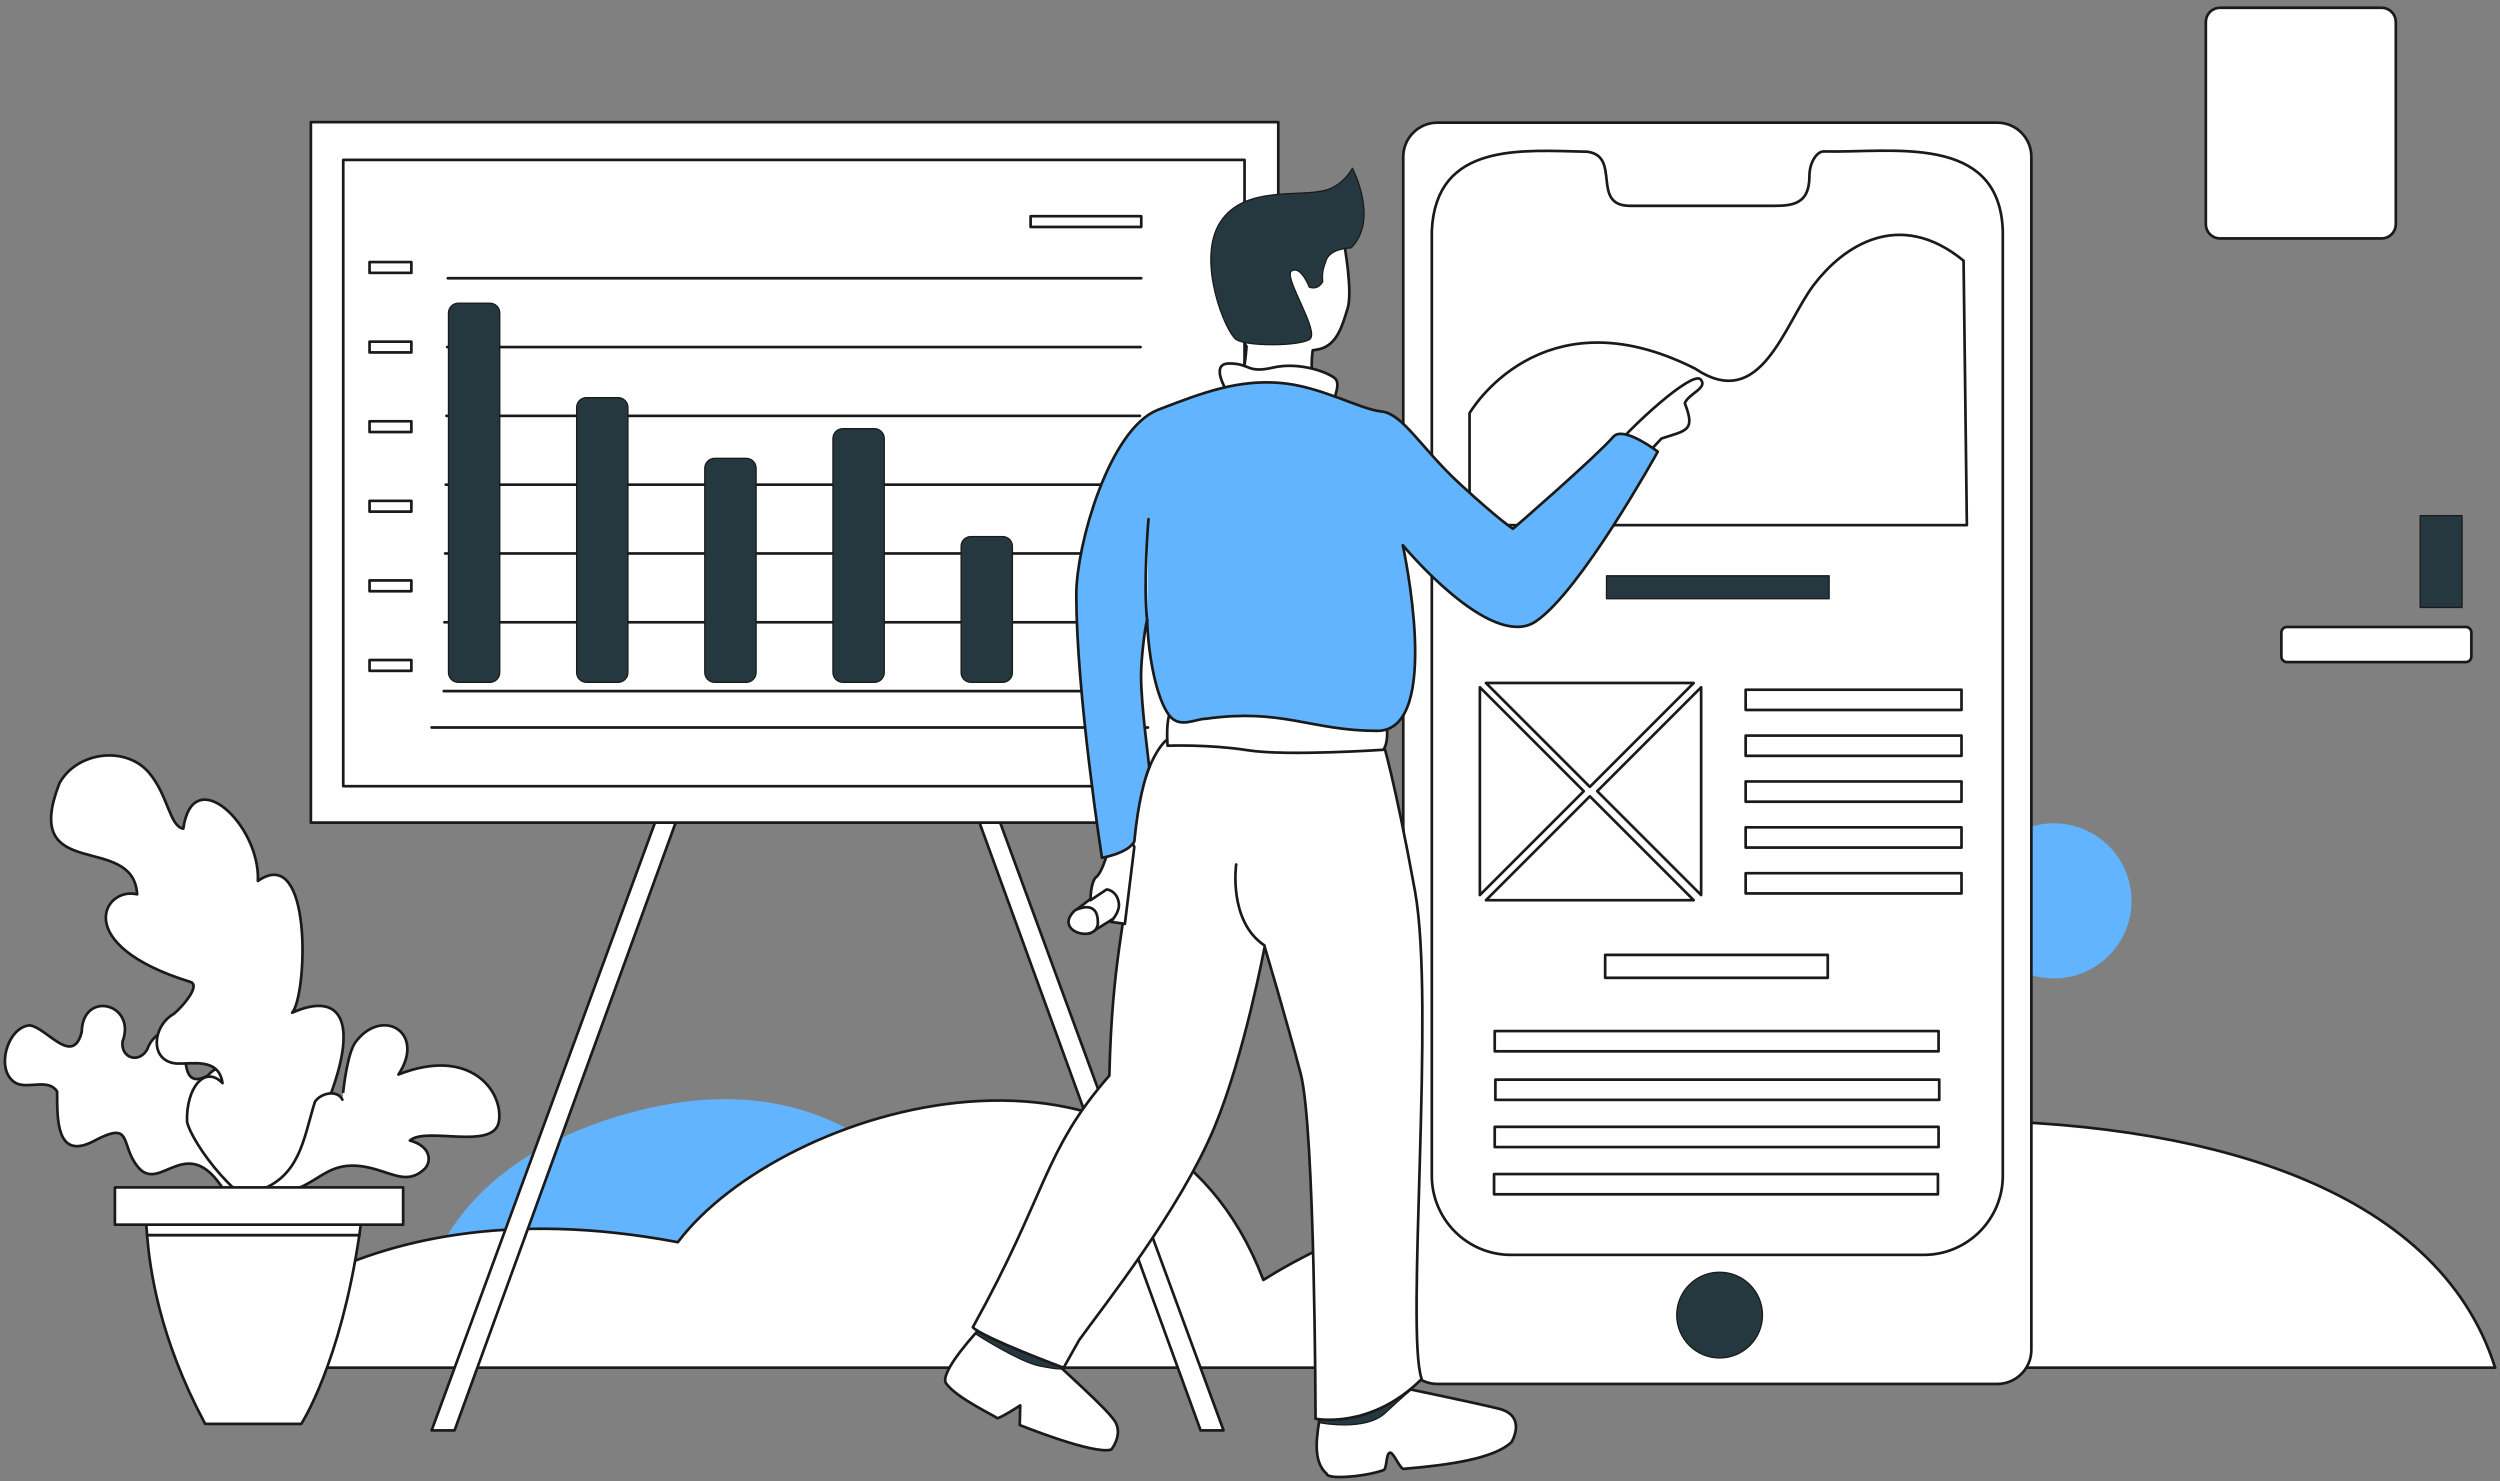 <svg width="351" height="208" viewBox="0 0 351 208" fill="none" xmlns="http://www.w3.org/2000/svg">
<rect x="0" y="0" width="351" height="208" fill="#808080" stroke="none"/>
<g clip-path="url(#clip0_108_109611)">
<path d="M288.372 137.373C294.387 137.373 299.263 132.497 299.263 126.482C299.263 120.467 294.387 115.591 288.372 115.591C282.357 115.591 277.48 120.467 277.48 126.482C277.48 132.497 282.357 137.373 288.372 137.373Z" fill="#63B4FF"/>
<path d="M59.624 181.988C59.624 181.988 61.075 164.625 86.522 156.795C116.071 147.703 128.572 166.645 128.572 166.645L104.705 184.64L59.624 181.988Z" fill="#63B4FF"/>
<path d="M350.311 192.02H27.924C27.924 192.02 47.055 165.312 95.167 174.404C109.752 155.084 162.03 139.362 177.374 179.707C216.961 154.705 334.211 140.877 350.311 192.02Z" fill="white" stroke="#1A1A1A" stroke-width="0.379" stroke-miterlimit="10" stroke-linecap="round" stroke-linejoin="round"/>
<path d="M100.754 99.3L63.818 200.827H60.599L97.913 99.3H100.754Z" fill="white" stroke="#1A1A1A" stroke-width="0.379" stroke-miterlimit="10" stroke-linecap="round" stroke-linejoin="round"/>
<path d="M131.629 99.3L168.565 200.827H171.785L134.47 99.3H131.629Z" fill="white" stroke="#1A1A1A" stroke-width="0.379" stroke-miterlimit="10" stroke-linecap="round" stroke-linejoin="round"/>
<path d="M179.471 17.149H43.645V115.496H179.471V17.149Z" fill="white" stroke="#1A1A1A" stroke-width="0.379" stroke-miterlimit="10" stroke-linecap="round" stroke-linejoin="round"/>
<path d="M173.031 23.778H48.57V109.434H173.031V23.778Z" fill="white" stroke="#1A1A1A" stroke-width="0.379" stroke-miterlimit="10" stroke-linecap="round" stroke-linejoin="round"/>
<path d="M174.735 22.452H48.191V110.382H174.735V22.452Z" fill="white" stroke="#1A1A1A" stroke-width="0.379" stroke-miterlimit="10" stroke-linecap="round" stroke-linejoin="round"/>
<path d="M160.231 39.066H62.871" stroke="#1A1A1A" stroke-width="0.379" stroke-miterlimit="10" stroke-linecap="round" stroke-linejoin="round"/>
<path d="M160.136 48.727H62.776" stroke="#1A1A1A" stroke-width="0.379" stroke-miterlimit="10" stroke-linecap="round" stroke-linejoin="round"/>
<path d="M160.042 58.387H62.682" stroke="#1A1A1A" stroke-width="0.379" stroke-miterlimit="10" stroke-linecap="round" stroke-linejoin="round"/>
<path d="M159.947 68.047H62.587" stroke="#1A1A1A" stroke-width="0.379" stroke-miterlimit="10" stroke-linecap="round" stroke-linejoin="round"/>
<path d="M159.852 77.707H62.492" stroke="#1A1A1A" stroke-width="0.379" stroke-miterlimit="10" stroke-linecap="round" stroke-linejoin="round"/>
<path d="M159.758 87.367H62.398" stroke="#1A1A1A" stroke-width="0.379" stroke-miterlimit="10" stroke-linecap="round" stroke-linejoin="round"/>
<path d="M159.663 97.028H62.303" stroke="#1A1A1A" stroke-width="0.379" stroke-miterlimit="10" stroke-linecap="round" stroke-linejoin="round"/>
<path d="M136.306 95.796H140.779C141.532 95.796 142.141 95.186 142.141 94.434V76.701C142.141 75.948 141.532 75.339 140.779 75.339H136.306C135.553 75.339 134.943 75.948 134.943 76.701V94.434C134.943 95.186 135.554 95.796 136.306 95.796Z" fill="#25383F" stroke="#1A1A1A" stroke-width="0.189" stroke-miterlimit="10" stroke-linecap="round" stroke-linejoin="round"/>
<path d="M118.335 95.796H122.762C123.527 95.796 124.147 95.175 124.147 94.41V61.571C124.147 60.806 123.527 60.186 122.762 60.186H118.335C117.57 60.186 116.949 60.806 116.949 61.571V94.41C116.949 95.176 117.57 95.796 118.335 95.796Z" fill="#25383F" stroke="#1A1A1A" stroke-width="0.189" stroke-miterlimit="10" stroke-linecap="round" stroke-linejoin="round"/>
<path d="M100.341 95.796H104.767C105.532 95.796 106.153 95.175 106.153 94.41V65.739C106.153 64.974 105.532 64.353 104.767 64.353H100.341C99.576 64.353 98.955 64.974 98.955 65.739V94.41C98.955 95.176 99.575 95.796 100.341 95.796Z" fill="#25383F" stroke="#1A1A1A" stroke-width="0.189" stroke-miterlimit="10" stroke-linecap="round" stroke-linejoin="round"/>
<path d="M82.347 95.796H86.773C87.538 95.796 88.159 95.175 88.159 94.41V57.215C88.159 56.45 87.538 55.83 86.773 55.83H82.347C81.582 55.83 80.961 56.45 80.961 57.215V94.411C80.961 95.176 81.581 95.796 82.347 95.796Z" fill="#25383F" stroke="#1A1A1A" stroke-width="0.189" stroke-miterlimit="10" stroke-linecap="round" stroke-linejoin="round"/>
<path d="M64.352 95.796H68.778C69.543 95.796 70.164 95.175 70.164 94.41V43.956C70.164 43.191 69.543 42.57 68.778 42.57H64.352C63.586 42.57 62.966 43.191 62.966 43.956V94.41C62.966 95.176 63.586 95.796 64.352 95.796Z" fill="#25383F" stroke="#1A1A1A" stroke-width="0.189" stroke-miterlimit="10" stroke-linecap="round" stroke-linejoin="round"/>
<path d="M161.179 102.141H60.599" stroke="#1A1A1A" stroke-width="0.379" stroke-miterlimit="10" stroke-linecap="round" stroke-linejoin="round"/>
<path d="M160.231 30.353H144.698V31.868H160.231V30.353Z" fill="white" stroke="#1A1A1A" stroke-width="0.379" stroke-miterlimit="10" stroke-linecap="round" stroke-linejoin="round"/>
<path d="M57.757 92.671H51.885V94.186H57.757V92.671Z" fill="white" stroke="#1A1A1A" stroke-width="0.379" stroke-miterlimit="10" stroke-linecap="round" stroke-linejoin="round"/>
<path d="M57.757 81.495H51.885V83.011H57.757V81.495Z" fill="white" stroke="#1A1A1A" stroke-width="0.379" stroke-miterlimit="10" stroke-linecap="round" stroke-linejoin="round"/>
<path d="M57.757 70.32H51.885V71.835H57.757V70.32Z" fill="white" stroke="#1A1A1A" stroke-width="0.379" stroke-miterlimit="10" stroke-linecap="round" stroke-linejoin="round"/>
<path d="M57.757 59.144H51.885V60.66H57.757V59.144Z" fill="white" stroke="#1A1A1A" stroke-width="0.379" stroke-miterlimit="10" stroke-linecap="round" stroke-linejoin="round"/>
<path d="M57.757 47.969H51.885V49.484H57.757V47.969Z" fill="white" stroke="#1A1A1A" stroke-width="0.379" stroke-miterlimit="10" stroke-linecap="round" stroke-linejoin="round"/>
<path d="M57.757 36.793H51.885V38.309H57.757V36.793Z" fill="white" stroke="#1A1A1A" stroke-width="0.379" stroke-miterlimit="10" stroke-linecap="round" stroke-linejoin="round"/>
<path d="M201.813 194.309H280.407C283.055 194.309 285.203 192.161 285.203 189.513V22.017C285.203 19.368 283.055 17.22 280.407 17.22H201.813C199.164 17.22 197.017 19.368 197.017 22.017V189.513C197.017 192.161 199.164 194.309 201.813 194.309Z" fill="white" stroke="#1A1A1A" stroke-width="0.379" stroke-miterlimit="10" stroke-linecap="round" stroke-linejoin="round"/>
<path d="M201.028 32.41V165.077C201.028 171.21 206.002 176.185 212.136 176.185H270.084C276.22 176.185 281.192 171.211 281.192 165.077V32.41C280.73 18.586 265.46 21.498 256.077 21.262C255.119 21.219 254.041 22.771 254.041 24.743C254.041 29.185 251.032 28.897 247.881 28.897H228.824C223.298 28.875 227.682 21.914 222.843 21.302C213.732 21.122 201.602 19.847 201.028 32.41Z" fill="white" stroke="#1A1A1A" stroke-width="0.379" stroke-miterlimit="10" stroke-linecap="round" stroke-linejoin="round"/>
<path d="M241.432 190.655C244.756 190.655 247.45 187.961 247.45 184.638C247.45 181.315 244.756 178.621 241.432 178.621C238.109 178.621 235.415 181.315 235.415 184.638C235.415 187.961 238.109 190.655 241.432 190.655Z" fill="#25383F" stroke="#1A1A1A" stroke-width="0.189" stroke-miterlimit="10" stroke-linecap="round" stroke-linejoin="round"/>
<path d="M206.325 58.007C206.325 58.007 216.267 40.771 238 51.757C247.248 58.007 250.485 45.506 254.647 40.013C258.809 34.52 266.669 29.216 275.686 36.604L276.148 73.729H206.325V58.007Z" fill="white" stroke="#1A1A1A" stroke-width="0.379" stroke-miterlimit="10" stroke-linecap="round" stroke-linejoin="round"/>
<path d="M225.554 84.06H256.808V80.84H225.554V84.06Z" fill="#25383F" stroke="#1A1A1A" stroke-width="0.189" stroke-miterlimit="10" stroke-linecap="round" stroke-linejoin="round"/>
<path d="M225.365 137.286H256.618V134.066H225.365V137.286Z" fill="white" stroke="#1A1A1A" stroke-width="0.379" stroke-miterlimit="10" stroke-linecap="round" stroke-linejoin="round"/>
<path d="M209.951 154.421H272.269V151.579H209.951V154.421Z" fill="white" stroke="#1A1A1A" stroke-width="0.379" stroke-miterlimit="10" stroke-linecap="round" stroke-linejoin="round"/>
<path d="M209.859 147.601H272.177V144.76H209.859V147.601Z" fill="white" stroke="#1A1A1A" stroke-width="0.379" stroke-miterlimit="10" stroke-linecap="round" stroke-linejoin="round"/>
<path d="M209.859 161.05H272.177V158.209H209.859V161.05Z" fill="white" stroke="#1A1A1A" stroke-width="0.379" stroke-miterlimit="10" stroke-linecap="round" stroke-linejoin="round"/>
<path d="M209.767 167.68H272.085V164.838H209.767V167.68Z" fill="white" stroke="#1A1A1A" stroke-width="0.379" stroke-miterlimit="10" stroke-linecap="round" stroke-linejoin="round"/>
<path d="M225.448 64.174C229.1 59.642 237.596 52.059 238.747 53.255C239.897 54.451 237.056 55.269 236.545 56.61C238.067 60.518 236.831 60.399 233.274 61.566C230.954 63.932 228.922 67.354 225.448 64.174Z" fill="white" stroke="#1A1A1A" stroke-width="0.379" stroke-miterlimit="10" stroke-linecap="round" stroke-linejoin="round"/>
<path d="M212.21 202.488C212.21 202.488 214.502 198.763 210.347 197.76C206.193 196.757 196.449 194.751 196.449 194.751L185.417 198.333C184.817 201.766 184.264 205.168 186.277 206.93C186.277 207.699 191.233 207.443 194.232 206.416C194.779 206.228 194.542 204 195.179 203.954C195.664 203.918 196.562 206.269 197.073 206.227C203.683 205.675 209.775 204.755 212.21 202.488Z" fill="white" stroke="#1A1A1A" stroke-width="0.379" stroke-miterlimit="10" stroke-linecap="round" stroke-linejoin="round"/>
<path d="M156.027 203.518C156.027 203.518 157.595 201.605 156.657 199.763C155.72 197.922 148.263 191.597 147.973 190.941C147.684 190.286 137.738 186.342 137.738 186.342C137.738 186.342 131.473 192.941 132.92 194.338C134.411 196.33 139.767 198.821 139.947 199.086C140.126 199.351 143.239 197.32 143.239 197.32L143.171 200.076C143.171 200.076 153.616 204.3 156.027 203.518Z" fill="white" stroke="#1A1A1A" stroke-width="0.379" stroke-miterlimit="10" stroke-linecap="round" stroke-linejoin="round"/>
<path d="M137.002 187.291C137.002 187.291 143.033 191.193 145.957 191.778C148.881 192.363 149.075 192.168 149.075 192.168L148.296 191.388L137.381 186.634L137.002 187.291Z" fill="#25383F" stroke="#1A1A1A" stroke-width="0.189" stroke-miterlimit="10" stroke-linecap="round" stroke-linejoin="round"/>
<path d="M185.477 199.78C185.477 199.78 191.714 200.95 194.443 198.416C197.172 195.882 198.146 195.103 198.146 195.103L197.671 194.946C197.671 194.946 193.274 197.637 190.545 198.416C187.816 199.196 185.282 198.611 185.282 198.611C185.282 198.611 185.087 199.78 185.477 199.78Z" fill="#25383F" stroke="#1A1A1A" stroke-width="0.189" stroke-miterlimit="10" stroke-linecap="round" stroke-linejoin="round"/>
<path d="M194.079 103.902C194.079 103.902 195.799 109.347 198.664 125.107C201.53 140.866 197.309 187.301 199.602 193.605C192.438 200.768 184.701 199.192 184.701 199.192C184.701 199.192 184.623 158.347 182.617 150.753C180.612 143.159 177.563 132.922 177.563 132.922C177.563 132.922 174.695 148.177 170.528 158.215C165.654 169.958 154.837 183.494 151.506 188.16C148.98 192.657 149.331 192.033 149.331 192.033C149.331 192.033 138.05 187.833 136.582 186.351C147.04 167.497 146.471 161.626 155.753 151.018C156.131 134.728 158.052 129.702 158.81 120.042C159.843 106.868 163.735 103.941 163.735 103.941L194.079 103.902Z" fill="white" stroke="#1A1A1A" stroke-width="0.379" stroke-miterlimit="10" stroke-linecap="round" stroke-linejoin="round"/>
<path d="M194.366 99.89C194.823 102.087 195.006 104.062 194.232 105.267C194.232 105.267 180.612 106.194 175.167 105.334C169.722 104.474 163.925 104.698 163.925 104.698C163.925 104.698 163.614 100.749 164.447 99.889C165.281 99.03 193.793 99.317 194.366 99.89Z" fill="white" stroke="#1A1A1A" stroke-width="0.379" stroke-miterlimit="10" stroke-linecap="round" stroke-linejoin="round"/>
<path d="M175.014 48.628C174.827 51.676 174.022 54.758 174.022 54.758C174.022 54.758 183.047 56.908 184.481 55.332C184.059 52.621 184.108 50.604 184.309 49.176C184.644 49.132 184.943 49.085 185.197 49.028C187.775 48.454 188.493 45.588 189.209 43.296C189.925 41.004 188.779 34.557 188.779 34.557C187.775 27.823 183.047 28.397 177.317 29.685C171.586 30.975 171.586 37.423 172.301 39.573C173.018 41.72 174.593 47.453 174.882 48.455C174.898 48.516 174.944 48.575 175.014 48.628Z" fill="white" stroke="#1A1A1A" stroke-width="0.379" stroke-miterlimit="10" stroke-linecap="round" stroke-linejoin="round"/>
<path d="M186.916 56.907C186.916 56.907 188.349 54.042 187.489 53.182C186.629 52.322 182.474 50.746 178.749 51.606C175.024 52.466 175.597 51.032 172.588 51.032C169.579 51.032 172.588 55.474 172.588 55.474C172.588 55.474 185.483 58.77 186.916 56.907Z" fill="white" stroke="#1A1A1A" stroke-width="0.379" stroke-miterlimit="10" stroke-linecap="round" stroke-linejoin="round"/>
<path d="M151.14 127.711L156.985 123.269C156.985 123.269 157.743 126.868 157.553 128.194C157.363 129.519 156.985 128.572 156.985 128.572L153.007 131.034L151.14 127.711Z" fill="white" stroke="#1A1A1A" stroke-width="0.379" stroke-miterlimit="10" stroke-linecap="round" stroke-linejoin="round"/>
<path d="M150.924 127.814C150.924 127.814 154.144 126.063 154.144 129.519C154.144 132.55 147.704 130.845 150.924 127.814Z" fill="white" stroke="#1A1A1A" stroke-width="0.379" stroke-miterlimit="10" stroke-linecap="round" stroke-linejoin="round"/>
<path d="M155.281 120.428C155.281 120.428 154.548 122.776 153.86 123.174C153.103 123.932 153.103 126.394 153.103 126.394L155.376 124.878C155.376 124.878 156.796 124.973 157.081 126.772C157.286 128.075 155.945 129.424 155.945 129.424L157.933 129.708L159.259 118.911L158.501 117.396L155.281 120.428Z" fill="white" stroke="#1A1A1A" stroke-width="0.379" stroke-miterlimit="10" stroke-linecap="round" stroke-linejoin="round"/>
<path d="M226.501 61.329C224.038 64.171 212.419 74.243 212.419 74.243C212.419 74.243 210.413 72.954 204.968 67.939C199.524 62.925 196.945 58.053 193.936 57.767C190.927 57.48 185.351 54.182 179.62 53.753C173.889 53.323 169.214 54.958 162.572 57.541C155.753 60.193 151.112 76.483 151.112 83.492C151.112 97.268 154.711 120.428 154.711 120.428C154.711 120.428 158.31 119.859 159.257 118.154C159.825 112.282 160.772 109.252 161.341 107.737C161.341 107.099 160.204 99.176 160.204 94.856C160.204 92.583 160.761 87.886 161.057 87.09C161.246 92.393 162.397 98.001 164.088 100.349C165.559 102.392 167.798 100.917 169.297 100.917C180.094 99.402 184.05 102.612 193.363 102.612C202.676 102.612 196.946 76.536 196.946 76.536C196.946 76.536 209.268 91.436 215.572 87.282C221.875 83.127 232.752 63.413 232.752 63.413C232.752 63.413 227.92 59.691 226.501 61.329Z" fill="#63B4FF" stroke="#1A1A1A" stroke-width="0.379" stroke-miterlimit="10" stroke-linecap="round" stroke-linejoin="round"/>
<path d="M245.09 99.679H275.396V96.838H245.09V99.679Z" fill="white" stroke="#1A1A1A" stroke-width="0.379" stroke-miterlimit="10" stroke-linecap="round" stroke-linejoin="round"/>
<path d="M245.09 106.119H275.396V103.278H245.09V106.119Z" fill="white" stroke="#1A1A1A" stroke-width="0.379" stroke-miterlimit="10" stroke-linecap="round" stroke-linejoin="round"/>
<path d="M245.09 112.559H275.396V109.718H245.09V112.559Z" fill="white" stroke="#1A1A1A" stroke-width="0.379" stroke-miterlimit="10" stroke-linecap="round" stroke-linejoin="round"/>
<path d="M245.09 119H275.396V116.159H245.09V119Z" fill="white" stroke="#1A1A1A" stroke-width="0.379" stroke-miterlimit="10" stroke-linecap="round" stroke-linejoin="round"/>
<path d="M245.09 125.44H275.396V122.599H245.09V125.44Z" fill="white" stroke="#1A1A1A" stroke-width="0.379" stroke-miterlimit="10" stroke-linecap="round" stroke-linejoin="round"/>
<path d="M208.627 126.387H237.797L223.212 111.802L208.627 126.387Z" fill="white" stroke="#1A1A1A" stroke-width="0.379" stroke-miterlimit="10" stroke-linecap="round" stroke-linejoin="round"/>
<path d="M238.839 125.665V96.495L224.254 111.08L238.839 125.665Z" fill="white" stroke="#1A1A1A" stroke-width="0.379" stroke-miterlimit="10" stroke-linecap="round" stroke-linejoin="round"/>
<path d="M237.797 95.891H208.627L223.212 110.476L237.797 95.891Z" fill="white" stroke="#1A1A1A" stroke-width="0.379" stroke-miterlimit="10" stroke-linecap="round" stroke-linejoin="round"/>
<path d="M207.774 125.665V96.495L222.36 111.08L207.774 125.665Z" fill="white" stroke="#1A1A1A" stroke-width="0.379" stroke-miterlimit="10" stroke-linecap="round" stroke-linejoin="round"/>
<path d="M31.967 167.983C26.485 158.182 22.664 167.65 19.453 163.937C16.729 160.786 18.843 157.185 13.207 160.185C7.763 163.081 8.048 156.793 8.019 153.234C6.753 151.358 4.005 152.925 2.277 152.088C-0.783 150.439 0.977 144.187 4.181 143.957C6.595 144.304 10.236 149.823 11.477 144.867C11.607 138.962 19.223 140.888 17.202 146.244C16.951 148.617 19.562 149.369 20.688 147.302C21.454 144.929 24.64 143.411 25.927 146.201C26.134 148.342 25.486 152.992 29.143 151.031C31.122 148.746 35.208 148.935 33.428 152.741C33.001 153.727 32.498 154.892 33.053 155.814C37.287 158.087 35.69 165.985 31.967 167.983Z" fill="white" stroke="#1A1A1A" stroke-width="0.379" stroke-miterlimit="10" stroke-linecap="round" stroke-linejoin="round"/>
<path d="M43.897 159.541C51.475 143.716 48.247 138.94 41.021 142.187C43.147 139.705 43.943 118.308 36.208 123.685C36.562 115.824 27.058 106.877 25.732 116.348C23.795 115.967 23.648 111.802 20.996 108.582C17.747 104.637 10.829 105.497 8.353 109.951C2.785 124.177 18.731 116.699 19.253 125.563C14.576 124.421 9.81 132.636 26.723 137.86C28.214 138.321 25.682 141.305 24.398 142.353C21.346 144.075 20.956 148.993 24.775 149.321C26.954 149.434 30.715 148.421 31.241 152.072C28.722 149.447 26.104 152.821 26.262 157.471C26.731 160.174 34.051 170.599 39.484 170.079C42.648 169.777 41.901 163.708 43.897 159.541Z" fill="white" stroke="#1A1A1A" stroke-width="0.379" stroke-miterlimit="10" stroke-linecap="round" stroke-linejoin="round"/>
<path d="M49.789 146.487C53.526 141.217 59.909 144.884 55.94 150.862C66.07 146.856 70.716 153.291 70.046 157.445C69.374 161.61 59.835 158.102 57.551 160.132C60.507 160.938 60.575 163.01 59.701 164.028C57.496 166.216 55.536 164.969 52.715 164.162C44.325 161.765 45.034 168.711 35.635 167.386C42.133 165.521 42.548 160.026 44.215 154.689C45.095 153.399 47.397 152.984 48.071 154.393C48.071 154.394 48.536 148.603 49.789 146.487Z" fill="white" stroke="#1A1A1A" stroke-width="0.379" stroke-miterlimit="10" stroke-linecap="round" stroke-linejoin="round"/>
<path d="M50.729 171.421H20.492C20.535 171.907 20.578 172.58 20.649 173.426H50.449C50.546 172.77 50.64 172.102 50.729 171.421Z" fill="white" stroke="#1A1A1A" stroke-width="0.379" stroke-miterlimit="10" stroke-linecap="round" stroke-linejoin="round"/>
<path d="M20.648 173.425C21.035 178.019 22.255 187.691 28.807 199.914C42.297 199.914 42.297 199.914 42.297 199.914C42.297 199.914 47.767 191.547 50.448 173.425H20.648Z" fill="white" stroke="#1A1A1A" stroke-width="0.379" stroke-miterlimit="10" stroke-linecap="round" stroke-linejoin="round"/>
<path d="M56.602 166.711H16.131V171.944H56.602V166.711Z" fill="white" stroke="#1A1A1A" stroke-width="0.379" stroke-miterlimit="10" stroke-linecap="round" stroke-linejoin="round"/>
<path d="M311.694 33.478H334.375C335.477 33.478 336.372 32.584 336.372 31.481V3.085C336.372 1.982 335.477 1.088 334.375 1.088H311.694C310.591 1.088 309.697 1.982 309.697 3.085V31.482C309.697 32.585 310.591 33.478 311.694 33.478Z" fill="white" stroke="#1A1A1A" stroke-width="0.379" stroke-miterlimit="10" stroke-linecap="round" stroke-linejoin="round"/>
<path d="M321.084 92.955H346.201C346.631 92.955 346.98 92.607 346.98 92.177V88.809C346.98 88.378 346.631 88.03 346.201 88.03H321.084C320.653 88.03 320.305 88.378 320.305 88.809V92.177C320.305 92.607 320.654 92.955 321.084 92.955Z" fill="white" stroke="#1A1A1A" stroke-width="0.379" stroke-miterlimit="10" stroke-linecap="round" stroke-linejoin="round"/>
<path d="M189.685 34.805C189.685 34.805 186.466 34.805 186.086 36.888C186.086 36.888 185.518 38.024 185.708 39.54C184.95 40.866 183.814 40.297 183.814 40.297C183.814 40.297 182.678 37.267 181.351 38.024C180.025 38.782 185.518 46.738 183.814 47.684C182.109 48.632 175.1 48.632 173.586 47.684C172.07 46.737 167.903 36.509 171.312 31.206C174.722 25.902 182.584 27.795 186.277 26.659C188.739 25.901 189.876 23.628 189.876 23.628C189.876 23.628 193.664 30.826 189.685 34.805Z" fill="#25383F" stroke="#1A1A1A" stroke-width="0.189" stroke-miterlimit="10" stroke-linecap="round" stroke-linejoin="round"/>
<path d="M173.558 121.375C173.558 121.375 172.422 129.331 177.535 132.74Z" fill="white"/>
<path d="M173.558 121.375C173.558 121.375 172.422 129.331 177.535 132.74" stroke="#1A1A1A" stroke-width="0.379" stroke-miterlimit="10" stroke-linecap="round" stroke-linejoin="round"/>
<path d="M339.798 85.284H345.67V72.403H339.798V85.284Z" fill="#25383F" stroke="#1A1A1A" stroke-width="0.189" stroke-miterlimit="10" stroke-linecap="round" stroke-linejoin="round"/>
<path d="M161.247 72.884C161.247 72.884 160.489 81.976 161.057 87.091Z" fill="white"/>
<path d="M161.247 72.884C161.247 72.884 160.489 81.976 161.057 87.091" stroke="#1A1A1A" stroke-width="0.379" stroke-miterlimit="10" stroke-linecap="round" stroke-linejoin="round"/>
</g>
<defs>
<clipPath id="clip0_108_109611">
<rect width="350" height="206.667" fill="white" transform="translate(0.5 0.899)"/>
</clipPath>
</defs>
</svg>
